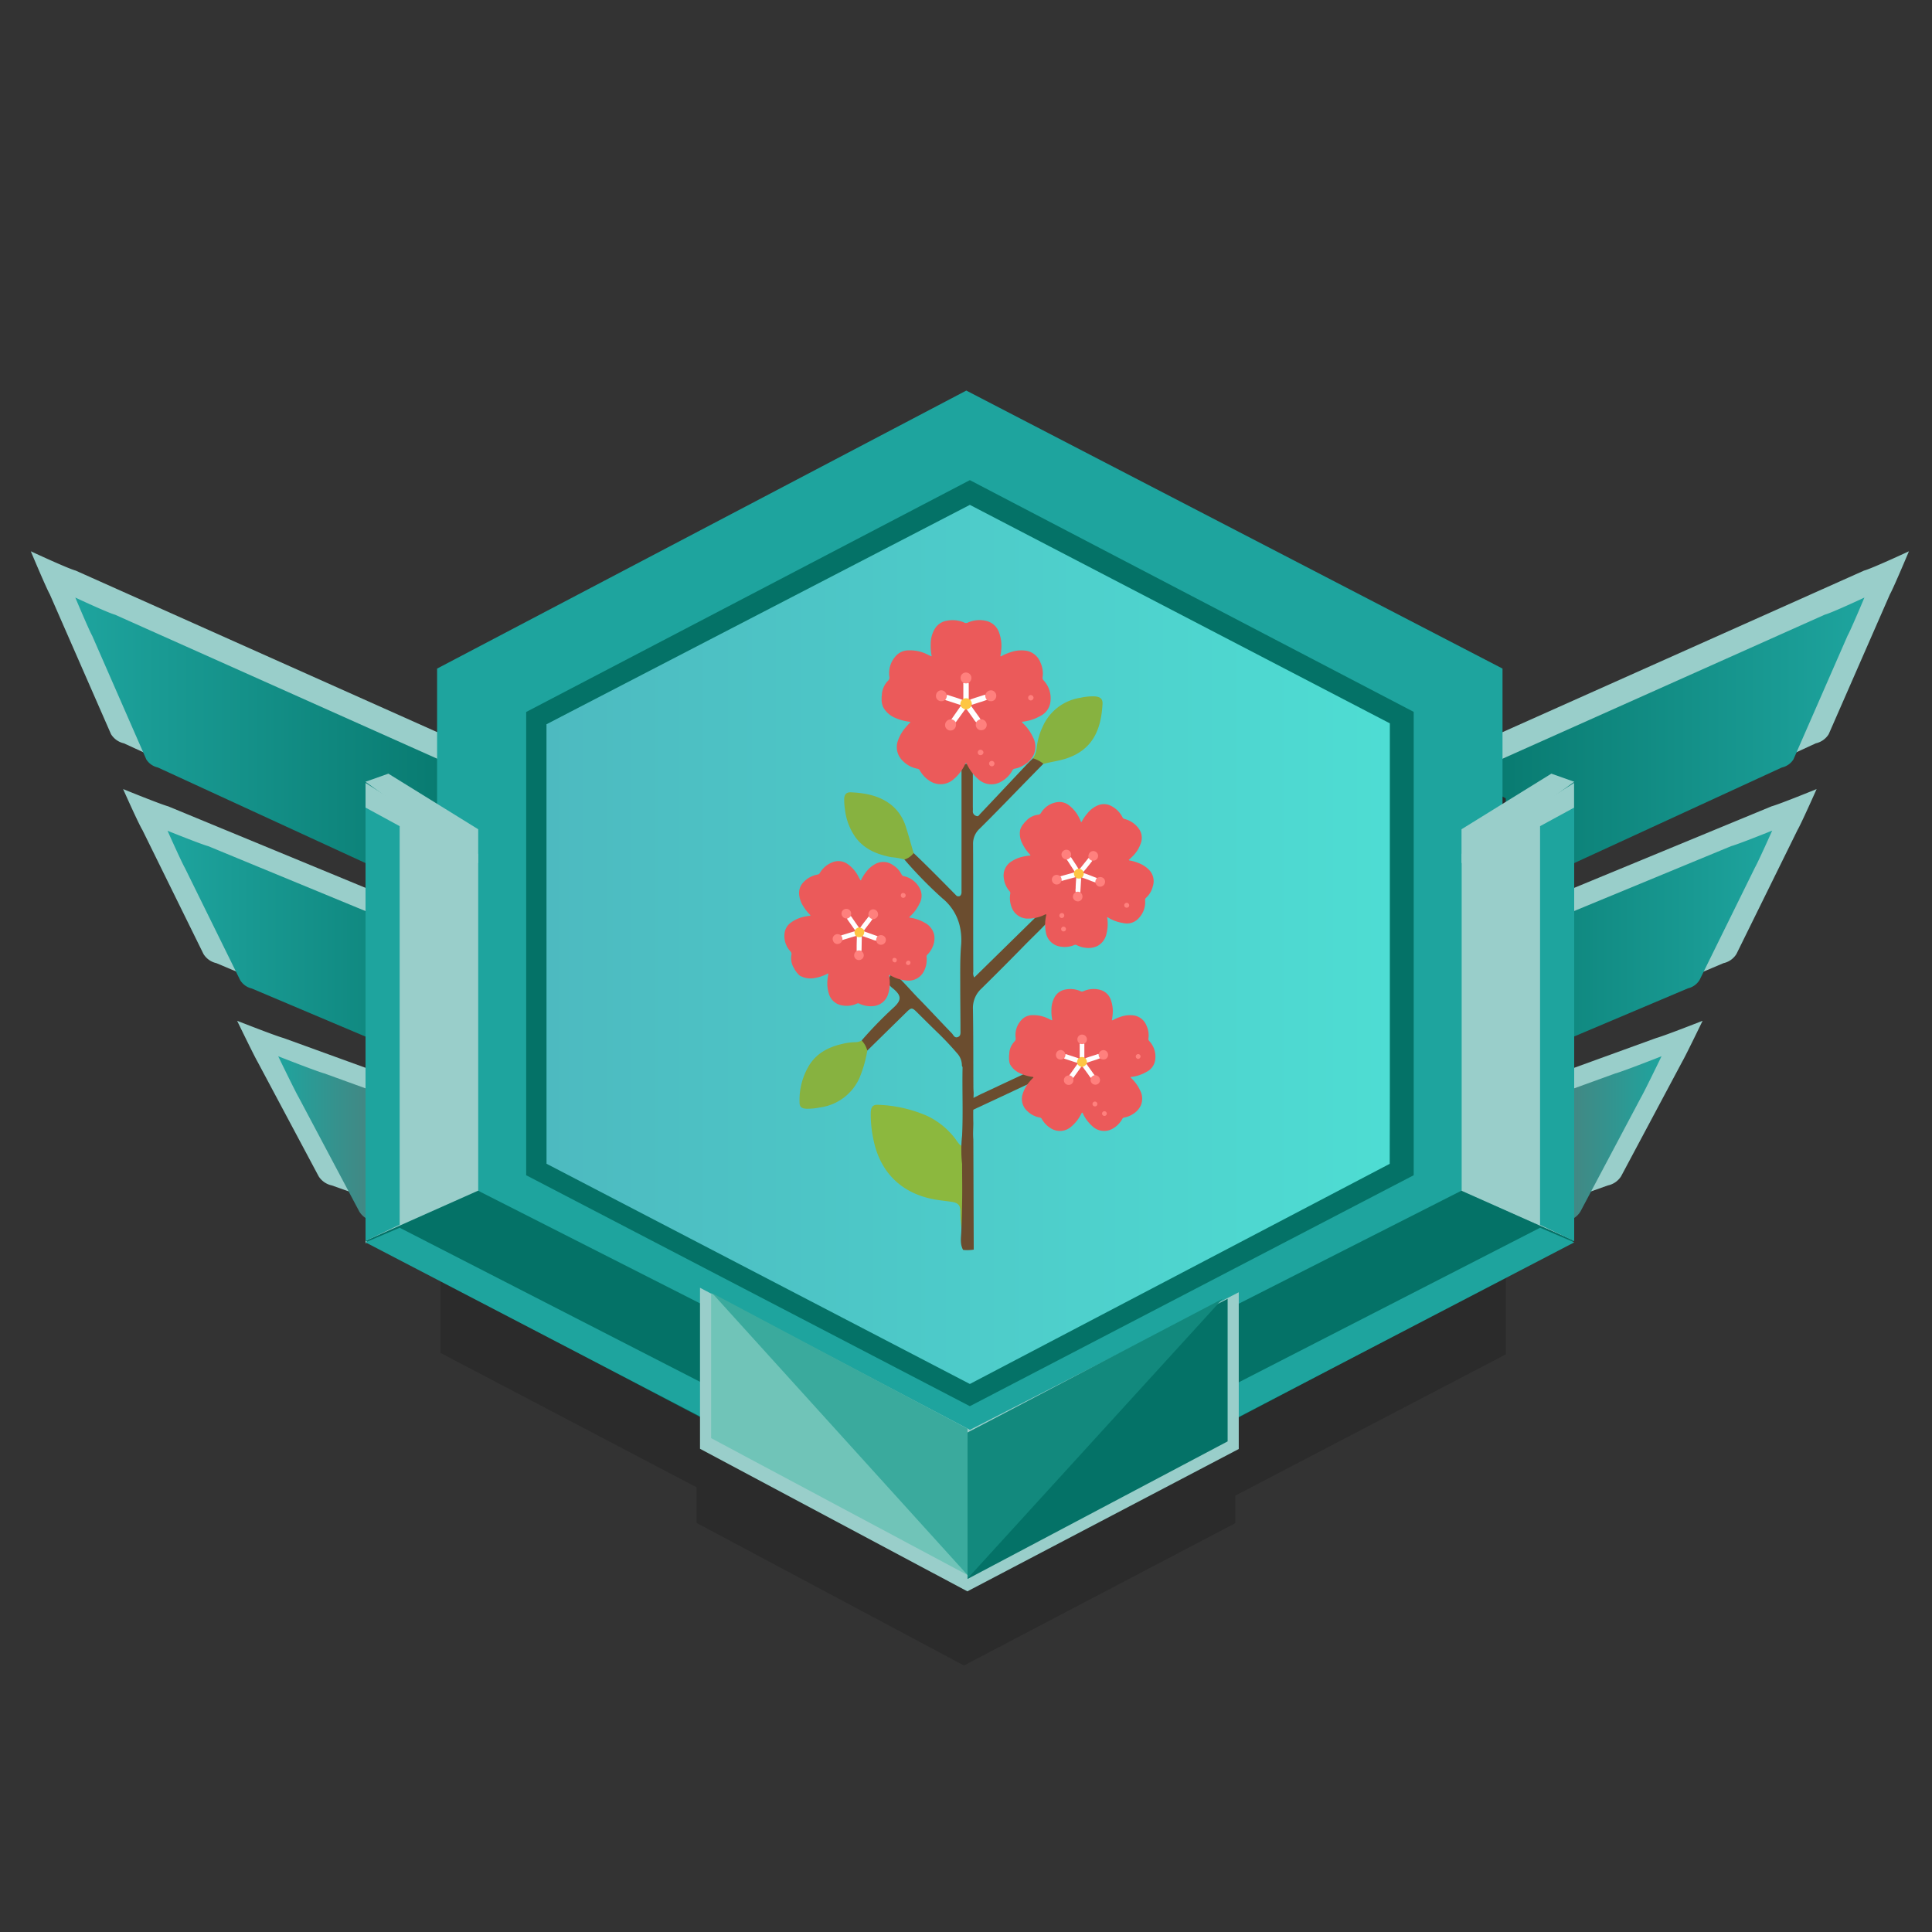 <svg id="Layer_1" data-name="Layer 1" xmlns="http://www.w3.org/2000/svg" xmlns:xlink="http://www.w3.org/1999/xlink" viewBox="0 0 500 500"><rect x="0" y="0" width="500" height="500" fill="#333333" stroke="none"/><defs><style>.cls-1{fill:url(#linear-gradient);}.cls-2{fill:url(#linear-gradient-2);}.cls-3{fill:url(#linear-gradient-3);}.cls-4{fill:url(#linear-gradient-4);}.cls-5{fill:url(#linear-gradient-5);}.cls-6{fill:url(#linear-gradient-6);}.cls-7{fill:url(#linear-gradient-7);}.cls-8{fill:url(#linear-gradient-8);}.cls-9{fill:url(#linear-gradient-9);}.cls-10{fill:url(#linear-gradient-10);}.cls-11{fill:url(#linear-gradient-11);}.cls-12{fill:url(#linear-gradient-12);}.cls-13{fill:#2b2b2b;}.cls-14{fill:#1ea49e;}.cls-15{fill:url(#linear-gradient-13);}.cls-16{fill:url(#linear-gradient-14);}.cls-17{fill:url(#linear-gradient-15);}.cls-18{fill:url(#linear-gradient-16);}.cls-19{fill:#99ceca;}.cls-20{fill:#047267;}.cls-21{fill:url(#linear-gradient-17);}.cls-22{fill:url(#linear-gradient-18);}.cls-23{fill:#70c4b8;}.cls-24{fill:#3aaa9d;}.cls-25{fill:#12897d;}.cls-26{fill:#8cb83e;}.cls-27{fill:#6b4d2f;}.cls-28{fill:#87b240;}.cls-29{fill:#eb5a5a;}.cls-30{fill:#fec643;}.cls-31{fill:#ff807d;}.cls-32{fill:#fefefe;}</style><linearGradient id="linear-gradient" x1="61.37" y1="206.72" x2="129.08" y2="206.72" gradientTransform="matrix(1, 0, 0, -1, 0, 499.89)" gradientUnits="userSpaceOnUse"><stop offset="0" stop-color="#99ceca"/><stop offset="1" stop-color="#99ceca"/></linearGradient><linearGradient id="linear-gradient-2" x1="31.86" y1="255.7" x2="138.5" y2="255.7" xlink:href="#linear-gradient"/><linearGradient id="linear-gradient-3" x1="7.97" y1="308.05" x2="137.59" y2="308.05" xlink:href="#linear-gradient"/><linearGradient id="linear-gradient-4" x1="19.49" y1="301.78" x2="134.12" y2="301.78" gradientTransform="matrix(1, 0, 0, -1, 0, 499.89)" gradientUnits="userSpaceOnUse"><stop offset="0" stop-color="#1ea49e"/><stop offset="1" stop-color="#047267"/></linearGradient><linearGradient id="linear-gradient-5" x1="43.35" y1="248.67" x2="139.93" y2="248.67" xlink:href="#linear-gradient-4"/><linearGradient id="linear-gradient-6" x1="72" y1="197.54" x2="139.66" y2="197.54" gradientTransform="matrix(1, 0, 0, -1, 0, 499.89)" gradientUnits="userSpaceOnUse"><stop offset="0" stop-color="#1ea49e"/><stop offset="1" stop-color="#895151"/></linearGradient><linearGradient id="linear-gradient-7" x1="440.63" y1="206.72" x2="372.92" y2="206.72" xlink:href="#linear-gradient"/><linearGradient id="linear-gradient-8" x1="470.14" y1="255.7" x2="363.55" y2="255.7" xlink:href="#linear-gradient"/><linearGradient id="linear-gradient-9" x1="494.03" y1="308.05" x2="364.41" y2="308.05" xlink:href="#linear-gradient"/><linearGradient id="linear-gradient-10" x1="367.88" y1="301.78" x2="482.51" y2="301.78" gradientTransform="matrix(1, 0, 0, -1, 0, 499.89)" gradientUnits="userSpaceOnUse"><stop offset="0" stop-color="#047267"/><stop offset="1" stop-color="#1ea49e"/></linearGradient><linearGradient id="linear-gradient-11" x1="-7743.94" y1="248.71" x2="-7647.37" y2="248.71" gradientTransform="translate(-7285.3 499.89) rotate(180)" xlink:href="#linear-gradient-4"/><linearGradient id="linear-gradient-12" x1="-7715.3" y1="197.54" x2="-7647.64" y2="197.54" gradientTransform="translate(-7285.3 499.89) rotate(180)" xlink:href="#linear-gradient-6"/><linearGradient id="linear-gradient-13" x1="141.39" y1="255.7" x2="360.57" y2="255.7" gradientTransform="matrix(1, 0, 0, -1, 0, 499.89)" gradientUnits="userSpaceOnUse"><stop offset="0" stop-color="#4dbac0"/><stop offset="1" stop-color="#4eddd3"/></linearGradient><linearGradient id="linear-gradient-14" x1="136.17" y1="255.8" x2="365.86" y2="255.8" gradientTransform="matrix(1, 0, 0, -1, 0, 499.89)" gradientUnits="userSpaceOnUse"><stop offset="0" stop-color="#047267"/><stop offset="0.52" stop-color="#047267"/><stop offset="1" stop-color="#047267"/></linearGradient><linearGradient id="linear-gradient-15" x1="119.93" y1="162.55" x2="198.83" y2="162.55" gradientTransform="matrix(1, 0, 0, -1, 0, 499.89)" gradientUnits="userSpaceOnUse"><stop offset="0" stop-color="#845344"/><stop offset="1" stop-color="#9e604a"/></linearGradient><linearGradient id="linear-gradient-16" x1="303.1" y1="160.95" x2="377.32" y2="160.95" gradientTransform="matrix(1, 0, 0, -1, 0, 499.89)" gradientUnits="userSpaceOnUse"><stop offset="0" stop-color="#4f3129"/><stop offset="1" stop-color="#845344"/></linearGradient><linearGradient id="linear-gradient-17" x1="94.6" y1="234.82" x2="103.43" y2="234.82" gradientTransform="matrix(1, 0, 0, -1, 0, 499.89)" gradientUnits="userSpaceOnUse"><stop offset="0" stop-color="#1ea49e"/><stop offset="1" stop-color="#1ea49e"/></linearGradient><linearGradient id="linear-gradient-18" x1="398.57" y1="234.79" x2="407.4" y2="234.79" xlink:href="#linear-gradient-17"/></defs><title>significant_level</title><path class="cls-1" d="M129.06,288.85,73.37,268.64c-2.09-.56-12-4.46-12-4.46s4.35,9,5.28,10.59l15.8,29.63a5.33,5.33,0,0,0,3.44,2.39l43.19,15.37Z"/><path class="cls-2" d="M138.45,247.89,43.53,208.68c-2.08-.56-11.67-4.47-11.67-4.47s4,9,5,10.6l15.8,32.08A5.23,5.23,0,0,0,56,249.26l82.5,34.91Z"/><path class="cls-3" d="M137.59,200.4l-118-52.73c-2.07-.55-11.62-5-11.62-5s4,9.54,4.93,11.16L28.73,190a5.3,5.3,0,0,0,3.36,2.38L137.59,241Z"/><path class="cls-4" d="M134.06,205.7,29.76,159.08c-1.83-.48-10.27-4.43-10.27-4.43s3.54,8.43,4.36,9.86l14,32a4.71,4.71,0,0,0,3,2.11l93.27,42.94Z"/><path class="cls-5" d="M139.93,254.5l-86-35.5c-1.89-.5-10.57-4-10.57-4s3.63,8.13,4.48,9.6l14.32,29.07a4.78,4.78,0,0,0,3,2.15l74.75,31.62Z"/><path class="cls-6" d="M139.66,298,84,277.82c-2.09-.56-12-4.46-12-4.46s4.35,9,5.28,10.59L93,313.57a5.31,5.31,0,0,0,3.45,2.4l43.18,15.37Z"/><path class="cls-7" d="M372.94,288.85l55.69-20.21c2.09-.56,12-4.46,12-4.46s-4.35,9-5.28,10.59l-15.8,29.63a5.33,5.33,0,0,1-3.44,2.39l-43.19,15.37Z"/><path class="cls-8" d="M363.55,247.89l94.92-39.21c2.08-.56,11.67-4.47,11.67-4.47s-4,9-4.95,10.6l-15.8,32.08a5.23,5.23,0,0,1-3.34,2.37l-82.5,34.91Z"/><path class="cls-9" d="M364.41,200.4l118-52.73c2.07-.55,11.62-5,11.62-5s-4,9.54-4.93,11.16L473.27,190a5.3,5.3,0,0,1-3.36,2.38L364.41,241Z"/><path class="cls-10" d="M367.94,205.7l104.3-46.62c1.83-.48,10.27-4.43,10.27-4.43s-3.54,8.43-4.36,9.86l-14,32a4.71,4.71,0,0,1-3,2.11l-93.27,42.94Z"/><path class="cls-11" d="M362.07,254.5l86-35.54c1.89-.5,10.57-4,10.57-4s-3.63,8.13-4.48,9.6l-14.32,29.07a4.78,4.78,0,0,1-3,2.15L362.09,287.4Z"/><path class="cls-12" d="M362.34,298,418,277.82c2.09-.56,12-4.46,12-4.46s-4.35,9-5.28,10.59L409,313.57a5.31,5.31,0,0,1-3.45,2.4l-43.18,15.37Z"/><polygon class="cls-13" points="389.69 206.61 251.85 134.66 114 206.61 114 350.13 180.27 384.91 180.27 394.13 249.47 431.03 319.71 394.19 319.71 387.06 389.69 350.52 389.69 206.61"/><polygon class="cls-14" points="388.85 316.94 250.08 388.9 113.12 316.55 113.12 173.03 250.08 101.08 388.85 173.03 388.85 316.94"/><polygon class="cls-15" points="359.65 301.75 250.96 358.52 141.43 301.75 141.39 187.43 251 129.86 360.57 187.43 359.65 301.75"/><path class="cls-16" d="M251,124.26l-114.83,60V304.15L251,363.92l114.86-59.77V184.23ZM359.69,301.18,251,358.17l-109.57-57V187.43L251,130.66,359.69,187.2Z"/><polygon class="cls-17" points="198.83 361.72 198.83 353.88 119.93 312.95 119.93 320.34 198.83 361.72"/><polygon class="cls-18" points="303.1 362.52 303.1 354.68 377.32 315.35 377.32 323.34 303.1 362.52"/><path class="cls-19" d="M123.76,309V221L94.6,202.62V321.74Z"/><polygon class="cls-20" points="232.41 363.32 123.72 308.15 94.56 321.14 232.41 393.7 232.41 363.32"/><path class="cls-21" d="M94.6,209V321.14l8.83-4.19V213.81Z"/><path class="cls-14" d="M94.59,321.52l114.85,59.76v-9.17l-106-54.37Z"/><path class="cls-19" d="M407.37,321.14V202.62L378.28,221v87.35Z"/><polygon class="cls-20" points="269.52 363.32 378.21 308.15 407.37 321.14 269.52 393.7 269.52 363.32"/><path class="cls-22" d="M398.57,213.81V317l8.83,4.19V209Z"/><path class="cls-14" d="M398.57,317.74l-106,54.37v9.17l114.85-59.76Z"/><path class="cls-19" d="M401.49,200.22l-23.25,14.39v8.79l29.18-21.08Z"/><path class="cls-19" d="M94.58,202.32l29.18,21.08v-8.79l-23.25-14.39Z"/><polygon class="cls-19" points="250.35 411.84 181.16 374.94 181.16 333.27 251.01 370.04 320.59 334.44 320.59 375 250.35 411.84"/><polygon class="cls-23" points="250.41 407.63 184.04 372.19 184.04 334.68 250.53 373.75 250.41 407.63"/><polygon class="cls-24" points="184.33 334.68 250.39 369.74 250.39 407.61 184.33 334.68"/><polygon class="cls-20" points="250.41 408.63 317.71 373.03 317.71 336.13 250.54 370.74 250.41 408.63"/><polygon class="cls-25" points="316.4 336.13 250.39 370.74 250.39 408.52 316.4 336.13"/><path class="cls-26" d="M248.78,296.51c.22,2.85.91,6.69.8,9.36a20.51,20.51,0,0,1,0,4.29c-.4,3-.33,6-.7,9a15.36,15.36,0,0,0,.32,4.33h0c0-3.3-.66-6.65-.66-10,0-1.55-.58-2.19-2.17-2.44s-3-.37-4.47-.63c-8.65-1.55-14.24-7.1-15.9-15.74a30.37,30.37,0,0,1-.65-6.65c.05-1.62.57-2.22,2.09-2.1a34.79,34.79,0,0,1,12.5,2.86,19.65,19.65,0,0,1,7.42,6.11,10.79,10.79,0,0,0,1,1.31"/><path class="cls-27" d="M252,323.4a10.84,10.84,0,0,1-2.73.08c-.88-1.51-.55-3.17-.49-4.75.11-2.56.16-4.9.21-7.57.07-3.49,0-6.45,0-9.91a33.45,33.45,0,0,1,0-7.35c.28-5.87,0-11.73.12-17.6a.86.86,0,0,0-.17-.46,4.69,4.69,0,0,0-1.3-3.32,75.62,75.62,0,0,0-5.3-5.59c-1.72-1.67-3.42-3.36-5.12-5.05-1.14-1.13-1.4-1.13-2.56,0l-10.19,10a4.23,4.23,0,0,1-1.45-2.64A104.56,104.56,0,0,1,231,261l.37-.34c2-1.89,1.92-3-.2-4.79a6.5,6.5,0,0,1-1.49-1.56,6.38,6.38,0,0,1,1.4-2.72c2.3,2,4.3,4.39,6.43,6.6,3,3.05,5.85,6.16,8.81,9.21.42.44.7,1.31,1.55,1s.7-1.15.7-1.85c0-3.86-.06-7.69-.06-11.58,0-3.49-.06-6.93.23-10.39a16.3,16.3,0,0,0-.41-5.16,13.06,13.06,0,0,0-4.45-6.94,109.93,109.93,0,0,1-9.84-10.06,3.89,3.89,0,0,1,2.38-1.67c3.81,3.62,7.49,7.38,11.19,11.13.79.27,1.15-.12,1.23-.87,0-.49,0-1,0-1.5V199.73c0-.78-.09-1.67.88-1.95a1.62,1.62,0,0,1,2.05,1,1.05,1.05,0,0,1,0,.19v9.9a8.51,8.51,0,0,1,0,1,1.2,1.2,0,0,0,.85,1.28c.59.29.79-.26,1.07-.54,4-4.2,8-8.49,12-12.72.53-.57,1.1-1.11,1.65-1.66a2.19,2.19,0,0,1,2.69,1.43q-5,5.09-9.94,10.18c-2.19,2.24-4.38,4.47-6.61,6.67a5.21,5.21,0,0,0-1.65,4c.06,11,0,22,.06,33a2.07,2.07,0,0,0,.25,1.46l17.21-16.88a2.87,2.87,0,0,1,3,1.15c-2.22,2.59-4.74,4.9-7.12,7.33q-5.57,5.7-11.25,11.29a6.79,6.79,0,0,0-2.18,5.37c.11,6.54.08,13.08.11,19.58,0,1.88.1,1.62.06,2.41-.07,3.11-.14,4.72-.07,7.47,0,1.3-.13,2.62,0,4.2Z"/><path class="cls-28" d="M223,269.29a5.61,5.61,0,0,1,1.45,2.63,31.93,31.93,0,0,1-2,7,13.08,13.08,0,0,1-10.26,7.69,15.79,15.79,0,0,1-3.5.33c-1.29-.07-1.77-.48-1.77-1.71a17.36,17.36,0,0,1,2.55-9.62c2-3.16,5.12-4.7,8.67-5.48a14.85,14.85,0,0,1,3-.41A3.65,3.65,0,0,0,223,269.29Z"/><path class="cls-28" d="M236.45,220.79a4.93,4.93,0,0,1-2.38,1.66,17.49,17.49,0,0,0-3.44-.62c-3.6-.7-6.86-2-9.17-5.06a15.46,15.46,0,0,1-2.8-7.45,14.83,14.83,0,0,1-.18-2.49c0-1.23.58-1.84,1.75-1.78,3.79.18,7.45.87,10.49,3.31a11.65,11.65,0,0,1,3.73,5.68C235.17,216.27,235.78,218.54,236.45,220.79Z"/><path class="cls-28" d="M270.06,197.69a7.72,7.72,0,0,0-2.7-1.43,6.53,6.53,0,0,0,.95-2.8,16.78,16.78,0,0,1,1.56-5.45,12.75,12.75,0,0,1,9.7-7.42,14.54,14.54,0,0,1,3.66-.37c1.46.07,2.2.62,2.1,2-.34,6-2.13,11.72-9.44,14.1C274,196.92,272,197.18,270.06,197.69Z"/><path class="cls-27" d="M266.73,277.15c1.59,3.06,1.4,2.43-1.18,3.65-4.84,2.3-9.7,4.54-14.56,6.81-1.59-3-1.29-2.34,1.23-3.62l1.62-.82Z"/><path class="cls-29" d="M264.64,213.51l.61-.77a1.84,1.84,0,0,0,.44-.44,5,5,0,0,1,3-1.45,1,1,0,0,0,.74-.5,5.79,5.79,0,0,1,4.7-2.8,4,4,0,0,1,2.46.82,9,9,0,0,1,2.8,3.5c.11.22.21.45.31.7s.18.22.29,0a11.22,11.22,0,0,1,1.45-2.1,6.69,6.69,0,0,1,2.83-2.1,4,4,0,0,1,3.38.25,6.62,6.62,0,0,1,2.84,2.87.79.79,0,0,0,.58.47,6.48,6.48,0,0,1,3.49,2.28,4.05,4.05,0,0,1,.7,3.93,8.6,8.6,0,0,1-2.27,3.56c-.19.2-.4.38-.59.57s-.27.14-.23.28.23.11.36.14a10.82,10.82,0,0,1,2.1.63,7.48,7.48,0,0,1,2.8,1.83,4.21,4.21,0,0,1,.89,4.28,5.74,5.74,0,0,1-1.69,2.86.8.8,0,0,0-.27.75,6,6,0,0,1-1.73,4.63,4.08,4.08,0,0,1-3.95,1.18,10.25,10.25,0,0,1-3.85-1.39c-.08-.05-.16-.16-.26-.1s0,.19,0,.28a10.32,10.32,0,0,1-.22,4,4.66,4.66,0,0,1-2.27,3.12,5.27,5.27,0,0,1-3.22.48,6.15,6.15,0,0,1-2.24-.69.66.66,0,0,0-.61,0,6.42,6.42,0,0,1-3.65.39,4.45,4.45,0,0,1-3.69-3.67,10.55,10.55,0,0,1,0-4,2,2,0,0,1,.11-.47c0-.16,0-.26-.23-.18s-.7.33-1.07.46a10,10,0,0,1-3.67.63,4.47,4.47,0,0,1-4-2.93,6.68,6.68,0,0,1-.35-3.54.73.73,0,0,0-.18-.62,6.18,6.18,0,0,1-1.5-3.43,4.26,4.26,0,0,1,1.95-4.26,9.15,9.15,0,0,1,3.29-1.32,13.52,13.52,0,0,1,1.4-.21c.09,0,.2,0,.24-.08s-.07-.15-.12-.22a11.06,11.06,0,0,1-1.92-2.72,5.6,5.6,0,0,1-.61-3.63A4.86,4.86,0,0,1,264.64,213.51Z"/><path class="cls-30" d="M277.92,225.78l.11-.26a.75.75,0,0,1,.74-.76.8.8,0,0,1,.3.06h.34a.7.7,0,0,1,.95.77l.08.32a.76.76,0,0,1-.17,1.05.85.85,0,0,1-.26.11l-.23.16a.83.83,0,0,1-1.16.08.81.81,0,0,1-.12-.14l-.24-.2a.8.8,0,0,1-.4-1.07A.67.67,0,0,1,277.92,225.78Z"/><path class="cls-31" d="M279.57,230.94a1.33,1.33,0,0,1,.52,1.49,1.2,1.2,0,0,1-1.19.85,1.31,1.31,0,0,1-1.17-.84,1.27,1.27,0,0,1,.47-1.39l.18-.14a.7.7,0,0,1,1-.2A.8.8,0,0,1,279.57,230.94Z"/><path class="cls-31" d="M276.08,222.43a1.4,1.4,0,0,1-1.17-.62,1.19,1.19,0,0,1,.26-1.59,1.25,1.25,0,0,1,1.53-.08,1.3,1.3,0,0,1,.43,1.47,2.44,2.44,0,0,0-.1.24.66.66,0,0,1-.67.64A.67.67,0,0,1,276.08,222.43Z"/><path class="cls-31" d="M283.84,227.32a1.34,1.34,0,0,1,1.5-.2,1.19,1.19,0,0,1,.65,1.11,1.24,1.24,0,0,1-.7,1.09,1.12,1.12,0,0,1-1.24-.07,1.46,1.46,0,0,1-.59-.88.64.64,0,0,1,.11-.92A.84.84,0,0,1,283.84,227.32Z"/><path class="cls-31" d="M274.73,227.94a1.63,1.63,0,0,1-.57.77,1.25,1.25,0,0,1-1.63-.25,1.23,1.23,0,0,1,1.48-1.91,1,1,0,0,1,.39.24.69.69,0,0,1,.49.85A.67.67,0,0,1,274.73,227.94Z"/><path class="cls-31" d="M281.79,222.08a1.33,1.33,0,0,1,.23-1.4,1.22,1.22,0,0,1,1.5-.28,1.26,1.26,0,0,1,.63,1.4,1.23,1.23,0,0,1-1.16.94h-.37a.63.63,0,0,1-.8-.38A.67.67,0,0,1,281.79,222.08Z"/><path class="cls-32" d="M274.73,227.94a1.35,1.35,0,0,0-.33-1.15l3.09-.86.46-.15a1.59,1.59,0,0,0,.34,1.24l-3.37.92Z"/><path class="cls-32" d="M279.57,230.94a1.38,1.38,0,0,0-1.19-.06,3.35,3.35,0,0,1,0-1c0-.89.09-1.78.14-2.67a1.59,1.59,0,0,0,1.28.06l-.19,3.26C279.6,230.67,279.59,230.81,279.57,230.94Z"/><path class="cls-32" d="M276.08,222.43a1.35,1.35,0,0,0,.95-.58.13.13,0,0,1,.18.05v0c.63,1,1.3,1.93,1.88,2.93a1.47,1.47,0,0,0-1,.7l-1.81-2.8A.76.76,0,0,1,276.08,222.43Z"/><path class="cls-32" d="M283.84,227.32a1.33,1.33,0,0,0-.36,1.05,16.55,16.55,0,0,1-1.86-.7l-1.6-.56a1.46,1.46,0,0,0,.44-1.16c1.1.36,2.17.82,3.26,1.22A.13.13,0,0,1,283.84,227.32Z"/><path class="cls-32" d="M281.79,222.08a1.32,1.32,0,0,0,.81.65c.07.13,0,.21-.1.29q-1,1.32-2.1,2.61a1.39,1.39,0,0,0-.95-.77l2.1-2.62C281.6,222.16,281.65,222.05,281.79,222.08Z"/><path class="cls-31" d="M274.84,240.91a.62.62,0,0,1,.81-.94.63.63,0,0,1,.08.87A.65.65,0,0,1,274.84,240.91Z"/><path class="cls-31" d="M292.08,234.71a.7.7,0,0,1-.89.08.62.62,0,1,1,.8-1A.64.64,0,0,1,292.08,234.71Z"/><path class="cls-31" d="M275.34,237.26a.63.63,0,1,1-1-.75l0,0a.63.63,0,0,1,.89-.05A.62.62,0,0,1,275.34,237.26Z"/><path class="cls-29" d="M228.16,181.37v-1.1a2.09,2.09,0,0,0,.07-.7,5.7,5.7,0,0,1,1.63-3.43,1.12,1.12,0,0,0,.31-1,6.55,6.55,0,0,1,2.14-5.83,4.48,4.48,0,0,1,2.75-1,10.11,10.11,0,0,1,5,1.09l.77.38c.26.13.31.06.25-.2a12.67,12.67,0,0,1-.21-2.88,7.59,7.59,0,0,1,1-3.87,4.46,4.46,0,0,1,3.18-2.19,7.53,7.53,0,0,1,4.54.5.91.91,0,0,0,.85,0,7.4,7.4,0,0,1,4.71-.47,4.64,4.64,0,0,1,3.4,3,10,10,0,0,1,.53,4.82,7.4,7.4,0,0,1-.12.93c0,.14-.14.3,0,.4s.3-.06.42-.13a13.41,13.41,0,0,1,2.33-.95,8.31,8.31,0,0,1,3.74-.35,4.8,4.8,0,0,1,3.84,3.14,6.68,6.68,0,0,1,.53,3.74.94.94,0,0,0,.29.84,6.77,6.77,0,0,1,1.76,5.32,4.69,4.69,0,0,1-2.63,3.86,11.54,11.54,0,0,1-4.42,1.46c-.11,0-.26,0-.3.11s.1.19.17.27a12.07,12.07,0,0,1,2.67,3.71,5.28,5.28,0,0,1,.21,4.38,6,6,0,0,1-2.49,2.72,6.81,6.81,0,0,1-2.49,1,.75.75,0,0,0-.57.42,7.3,7.3,0,0,1-2.94,2.94,5,5,0,0,1-5.87-.62,12,12,0,0,1-2.8-3.56c-.08-.16-.17-.32-.24-.49s-.22-.2-.32,0c-.21.39-.39.79-.63,1.17a11.24,11.24,0,0,1-2.79,3.16,5.08,5.08,0,0,1-5.6.28,7.74,7.74,0,0,1-2.8-2.88.77.77,0,0,0-.61-.42,7,7,0,0,1-3.75-2,4.87,4.87,0,0,1-1.32-5.16,10.42,10.42,0,0,1,2-3.49,13,13,0,0,1,1.07-1.16c.06-.07.17-.13.14-.24s-.16-.09-.26-.11a13,13,0,0,1-3.63-1,6.31,6.31,0,0,1-3.12-2.8A5.35,5.35,0,0,1,228.16,181.37Z"/><path class="cls-30" d="M248.65,182.73l-.1-.29a.85.85,0,0,1,.17-1.19.8.8,0,0,1,.29-.15l.29-.23a.83.83,0,0,1,1.14-.26,1.07,1.07,0,0,1,.26.26l.3.23a.86.86,0,0,1,.59,1.06.92.92,0,0,1-.14.28l-.09.3a.93.93,0,0,1-1,.89.78.78,0,0,1-.22,0h-.36a.9.9,0,0,1-1.13-.62A.61.61,0,0,1,248.65,182.73Z"/><path class="cls-31" d="M253.75,186.15a1.48,1.48,0,0,1,1.51.93,1.39,1.39,0,0,1-.43,1.61,1.5,1.5,0,0,1-1.64.09,1.44,1.44,0,0,1-.6-1.59l.06-.25a.83.83,0,0,1,.81-.84A.74.74,0,0,1,253.75,186.15Z"/><path class="cls-31" d="M244.61,181.11a1.56,1.56,0,0,1-1.47.29,1.35,1.35,0,0,1-.88-1.59,1.39,1.39,0,0,1,1.28-1.16,1.45,1.45,0,0,1,1.4,1l.09.28a.74.74,0,0,1-.12,1A.69.69,0,0,1,244.61,181.11Z"/><path class="cls-31" d="M255,179.93a1.48,1.48,0,0,1,1.17-1.24,1.32,1.32,0,0,1,1.36.51,1.37,1.37,0,0,1,.18,1.44,1.25,1.25,0,0,1-1.14.82,1.6,1.6,0,0,1-1.15-.35.73.73,0,0,1-.56-.88A.69.69,0,0,1,255,179.93Z"/><path class="cls-31" d="M247.34,186.94a1.93,1.93,0,0,1,0,1.09,1.4,1.4,0,0,1-2.75-.38,1.44,1.44,0,0,1,1.12-1.43,1.49,1.49,0,0,1,.51-.06.81.81,0,0,1,1,.49A.74.74,0,0,1,247.34,186.94Z"/><path class="cls-31" d="M249.41,176.74a1.48,1.48,0,0,1-.81-1.4,1.38,1.38,0,0,1,1.12-1.27,1.43,1.43,0,0,1,1.55.78,1.41,1.41,0,0,1-.35,1.67l-.33.25a.71.71,0,0,1-1,.18A.58.58,0,0,1,249.41,176.74Z"/><path class="cls-32" d="M247.34,186.94a1.51,1.51,0,0,0-1.12-.78l2.1-3c.11-.15.2-.31.3-.46a1.75,1.75,0,0,0,1.17.85c-.77,1.07-1.54,2.15-2.32,3.22A.8.8,0,0,1,247.34,186.94Z"/><path class="cls-32" d="M253.75,186.15a1.57,1.57,0,0,0-1.1.79,4,4,0,0,1-.7-.89l-1.77-2.46a1.75,1.75,0,0,0,1.17-.85l2.15,3C253.59,185.88,253.66,186,253.75,186.15Z"/><path class="cls-32" d="M244.61,181.11a1.47,1.47,0,0,0,.42-1.18.17.17,0,0,1,.22-.08h0c1.25.42,2.52.78,3.76,1.25a1.7,1.7,0,0,0-.46,1.34L245,181.28A.81.81,0,0,1,244.61,181.11Z"/><path class="cls-32" d="M255,179.93a1.47,1.47,0,0,0,.42,1.18,19.88,19.88,0,0,1-2.1.7l-1.82.6a1.7,1.7,0,0,0-.45-1.34c1.23-.48,2.5-.83,3.75-1.25A.17.17,0,0,1,255,179.93Z"/><path class="cls-32" d="M249.41,176.74a1.51,1.51,0,0,0,1.18,0c.14.07.12.21.12.34v3.79a1.63,1.63,0,0,0-1.4,0v-3.79C249.29,177,249.25,176.81,249.41,176.74Z"/><path class="cls-31" d="M256.67,198.32a.74.74,0,0,1-.7-.7.7.7,0,1,1,.7.7Z"/><path class="cls-31" d="M267.48,180.58a.75.75,0,0,1-.7.7.7.7,0,0,1,0-1.4A.75.75,0,0,1,267.48,180.58Z"/><path class="cls-31" d="M254.52,194.74a.76.76,0,0,1-.7.69.7.7,0,1,1,0-1.39A.76.76,0,0,1,254.52,194.74Z"/><path class="cls-29" d="M206.23,251.73l-.56-.8a2,2,0,0,0-.3-.55,4.92,4.92,0,0,1-.54-3.3,1,1,0,0,0-.27-.87,5.76,5.76,0,0,1-1.4-5.3,4,4,0,0,1,1.47-2.1,9.09,9.09,0,0,1,4.17-1.69c.25-.05.5-.07.74-.11s.26-.11.09-.28a11.27,11.27,0,0,1-1.61-2,6.73,6.73,0,0,1-1.21-3.31,4,4,0,0,1,1.19-3.17,6.6,6.6,0,0,1,3.55-1.91.84.84,0,0,0,.64-.44,6.48,6.48,0,0,1,3.16-2.71,4.11,4.11,0,0,1,4,.42,8.75,8.75,0,0,1,2.79,3.22c.14.24.25.49.39.7s.05.29.19.29.18-.19.24-.31a11.79,11.79,0,0,1,1.2-1.86,7.34,7.34,0,0,1,2.53-2.13,4.25,4.25,0,0,1,4.36.34,6,6,0,0,1,2.27,2.43.81.81,0,0,0,.63.47,6,6,0,0,1,4,3,4.12,4.12,0,0,1,0,4.12,10.42,10.42,0,0,1-2.44,3.29c-.07.07-.2.12-.17.23s.17.09.26.11a10.53,10.53,0,0,1,3.8,1.34,4.68,4.68,0,0,1,2.36,3.07,5.3,5.3,0,0,1-.44,3.21,6.18,6.18,0,0,1-1.32,1.94.65.65,0,0,0-.21.58,6.44,6.44,0,0,1-.64,3.61,4.44,4.44,0,0,1-4.57,2.5,10.27,10.27,0,0,1-3.81-1.15l-.43-.24c-.18-.1-.25,0-.23.16,0,.39.12.77.14,1.16a9.86,9.86,0,0,1-.44,3.7,4.42,4.42,0,0,1-3.92,3,6.73,6.73,0,0,1-3.5-.65.66.66,0,0,0-.64,0,6.23,6.23,0,0,1-3.71.47,4.25,4.25,0,0,1-3.54-3.07,9.15,9.15,0,0,1-.35-3.53,13.1,13.1,0,0,1,.2-1.4c0-.08.06-.18,0-.24s-.16,0-.24.05a11.32,11.32,0,0,1-3.14,1.07,5.63,5.63,0,0,1-3.66-.43C206.8,252.5,206.59,252.05,206.23,251.73Z"/><path class="cls-30" d="M221.74,242.41l-.23-.17a.74.74,0,0,1-.47-.94.85.85,0,0,1,.13-.25l.11-.31a.7.7,0,0,1,.62-.77.72.72,0,0,1,.38.07h.33a.74.74,0,0,1,.95.46,1,1,0,0,1,.05.24l.08.26a.82.82,0,0,1-.24,1.13l-.18.08-.25.19a.82.82,0,0,1-1.14.15A.93.93,0,0,1,221.74,242.41Z"/><path class="cls-31" d="M227.14,242.31a1.34,1.34,0,0,1,1.58-.08,1.22,1.22,0,0,1,.49,1.4,1.32,1.32,0,0,1-1.14.88,1.26,1.26,0,0,1-1.24-.84c0-.07-.06-.14-.08-.21a.71.71,0,0,1,.07-1A.74.74,0,0,1,227.14,242.31Z"/><path class="cls-31" d="M218,243.26a1.34,1.34,0,0,1-.92,1,1.18,1.18,0,0,1-1.45-.7A1.25,1.25,0,0,1,216,242a1.31,1.31,0,0,1,1.53,0l.21.17a.65.65,0,0,1,.44.8A.57.57,0,0,1,218,243.26Z"/><path class="cls-31" d="M224.89,237.21a1.31,1.31,0,0,1,.23-1.5,1.16,1.16,0,0,1,1.23-.31,1.21,1.21,0,0,1,.86,1,1.09,1.09,0,0,1-.42,1.16,1.37,1.37,0,0,1-1,.33.65.65,0,0,1-.85-.36A.69.69,0,0,1,224.89,237.21Z"/><path class="cls-31" d="M222.91,246.11a1.74,1.74,0,0,1,.58.76,1.23,1.23,0,0,1-.7,1.49,1.26,1.26,0,0,1-1.49-.37,1.28,1.28,0,0,1,.07-1.59,1.81,1.81,0,0,1,.33-.29.71.71,0,0,1,1-.25A.75.75,0,0,1,222.91,246.11Z"/><path class="cls-31" d="M219.27,237.69a1.29,1.29,0,0,1-1.3-.62,1.22,1.22,0,0,1,.17-1.49,1.26,1.26,0,0,1,1.51-.21,1.23,1.23,0,0,1,.58,1.4,1.28,1.28,0,0,1-.11.35.63.63,0,0,1-.64.61A.78.78,0,0,1,219.27,237.69Z"/><path class="cls-32" d="M222.91,246.11a1.36,1.36,0,0,0-1.21,0c0-1.07,0-2.14.05-3.21v-.49a1.55,1.55,0,0,0,1.28,0l-.06,3.5A.49.49,0,0,1,222.91,246.11Z"/><path class="cls-32" d="M227.14,242.31a1.42,1.42,0,0,0-.39,1.13,3.55,3.55,0,0,1-1-.29l-2.52-.89a1.53,1.53,0,0,0,.42-1.21l3.08,1.1Z"/><path class="cls-32" d="M218,243.26a1.27,1.27,0,0,0-.29-1.06.16.16,0,0,1,.12-.17c1.12-.32,2.22-.7,3.34-1a1.51,1.51,0,0,0,.34,1.19l-3.15.95A.63.63,0,0,1,218,243.26Z"/><path class="cls-32" d="M224.89,237.21a1.32,1.32,0,0,0,.9.64,18.5,18.5,0,0,1-1.16,1.59c-.34.46-.7.9-1,1.35a1.48,1.48,0,0,0-1-.7c.65-1,1.4-1.86,2.1-2.8C224.77,237.2,224.81,237.16,224.89,237.21Z"/><path class="cls-32" d="M219.27,237.69a1.29,1.29,0,0,0,.85-.59c.14,0,.19.09.25.18.64.94,1.28,1.85,1.91,2.76a1.38,1.38,0,0,0-1,.7L219.35,238C219.29,237.91,219.18,237.81,219.27,237.69Z"/><path class="cls-31" d="M235.38,249.65a.65.65,0,0,1-.87-.18.63.63,0,0,1,1-.7A.65.65,0,0,1,235.38,249.65Z"/><path class="cls-31" d="M234.27,231.37a.63.63,0,0,1-.16.88.62.62,0,0,1-.87-.16.64.64,0,0,1,.15-.88h0A.67.67,0,0,1,234.27,231.37Z"/><path class="cls-31" d="M232,248.14a.69.69,0,0,1-.17.87.63.63,0,0,1-.71-1A.69.69,0,0,1,232,248.14Z"/><path class="cls-29" d="M261.14,274.12v-1a2.14,2.14,0,0,0,.06-.62,4.91,4.91,0,0,1,1.39-3,1,1,0,0,0,.27-.84,5.66,5.66,0,0,1,1.86-5.05,3.85,3.85,0,0,1,2.38-.89,8.83,8.83,0,0,1,4.31.95l.67.33c.2.1.26.05.22-.18a11,11,0,0,1-.19-2.5,6.58,6.58,0,0,1,.88-3.35,3.89,3.89,0,0,1,2.74-1.88,6.42,6.42,0,0,1,3.94.44.78.78,0,0,0,.7,0,6.44,6.44,0,0,1,4.08-.42,4,4,0,0,1,3,2.58,8.55,8.55,0,0,1,.46,4.19,7.78,7.78,0,0,1-.1.81c0,.11-.12.26,0,.34s.26-.05.37-.11a11.8,11.8,0,0,1,2-.83,7.4,7.4,0,0,1,3.24-.3,4.21,4.21,0,0,1,3.32,2.72,5.77,5.77,0,0,1,.47,3.25.8.8,0,0,0,.25.7,5.86,5.86,0,0,1,1.53,4.61,4.09,4.09,0,0,1-2.29,3.34,10.12,10.12,0,0,1-3.82,1.29c-.09,0-.22,0-.26.09s.08.16.15.23a10.35,10.35,0,0,1,2.31,3.22,4.57,4.57,0,0,1,.19,3.79,5.25,5.25,0,0,1-2.17,2.35,5.81,5.81,0,0,1-2.16.83.72.72,0,0,0-.48.35,6.41,6.41,0,0,1-2.55,2.56,4.38,4.38,0,0,1-5.07-.54,10.11,10.11,0,0,1-2.43-3.08l-.21-.43c-.07-.14-.19-.17-.28,0a10.39,10.39,0,0,1-3,3.76,4.39,4.39,0,0,1-4.86.24,6.61,6.61,0,0,1-2.45-2.5.71.71,0,0,0-.53-.36,6.07,6.07,0,0,1-3.25-1.7,4.17,4.17,0,0,1-1.14-4.46,8.76,8.76,0,0,1,1.71-3.05,9.74,9.74,0,0,1,.92-1c.06-.06.16-.11.12-.21s-.14-.07-.22-.09a10.82,10.82,0,0,1-3.15-.9,5.46,5.46,0,0,1-2.7-2.41A4.41,4.41,0,0,1,261.14,274.12Z"/><path class="cls-30" d="M278.86,275.31l-.08-.26a.74.74,0,0,1,.15-1,.9.9,0,0,1,.24-.12l.26-.2a.7.7,0,0,1,1.2,0l.26.2a.71.71,0,0,1,.56.82.73.73,0,0,1-.17.34l-.08.26a.79.79,0,0,1-.81.77l-.21,0h-.31a.8.8,0,0,1-1-.55A.63.63,0,0,1,278.86,275.31Z"/><path class="cls-31" d="M283.28,278.26a1.32,1.32,0,0,1,1.32.82,1.2,1.2,0,0,1-.38,1.39,1.27,1.27,0,0,1-1.4.07,1.22,1.22,0,0,1-.53-1.39,1.6,1.6,0,0,1,0-.21.7.7,0,0,1,.68-.72A.57.57,0,0,1,283.28,278.26Z"/><path class="cls-31" d="M275.36,273.89a1.35,1.35,0,0,1-1.28.26,1.17,1.17,0,0,1-.77-1.4,1.23,1.23,0,0,1,1.11-1,1.28,1.28,0,0,1,1.24.87,1.09,1.09,0,0,0,.07.24.63.63,0,0,1-.37,1Z"/><path class="cls-31" d="M284.33,272.87a1.28,1.28,0,0,1,1-1.07,1.16,1.16,0,0,1,1.18.44,1.2,1.2,0,0,1,.15,1.25,1.1,1.1,0,0,1-1,.7,1.39,1.39,0,0,1-1-.31.65.65,0,0,1-.48-.76A.82.82,0,0,1,284.33,272.87Z"/><path class="cls-31" d="M277.73,279a1.51,1.51,0,0,1,0,.94,1.2,1.2,0,0,1-1.4.81,1.23,1.23,0,0,1-1-1.13,1.25,1.25,0,0,1,.94-1.25,1.32,1.32,0,0,1,.44-.05.71.71,0,0,1,.92.38A1,1,0,0,1,277.73,279Z"/><path class="cls-31" d="M279.53,270.11a1.26,1.26,0,0,1-.7-1.23,1.2,1.2,0,0,1,1-1.11,1.27,1.27,0,0,1,1.35.7,1.21,1.21,0,0,1-.32,1.44l-.28.22a.61.61,0,0,1-.86.15A.44.44,0,0,1,279.53,270.11Z"/><path class="cls-32" d="M277.73,279a1.28,1.28,0,0,0-1-.7l1.84-2.57.26-.39a1.55,1.55,0,0,0,1,.74l-2,2.79A.86.86,0,0,1,277.73,279Z"/><path class="cls-32" d="M283.28,278.26a1.41,1.41,0,0,0-.95.7,3.57,3.57,0,0,1-.61-.78l-1.54-2.1a1.55,1.55,0,0,0,1-.74c.62.88,1.25,1.74,1.86,2.62A2.32,2.32,0,0,1,283.28,278.26Z"/><path class="cls-32" d="M275.36,273.89a1.24,1.24,0,0,0,.37-1,.13.13,0,0,1,.17-.07h0c1.08.36,2.19.7,3.25,1.08a1.45,1.45,0,0,0-.39,1.16l-3.08-1A.76.76,0,0,1,275.36,273.89Z"/><path class="cls-32" d="M284.33,272.87a1.32,1.32,0,0,0,.36,1,16.5,16.5,0,0,1-1.83.64l-1.58.52a1.45,1.45,0,0,0-.39-1.16c1.07-.41,2.17-.7,3.25-1.08a.13.13,0,0,1,.18.05Z"/><path class="cls-32" d="M279.53,270.11a1.27,1.27,0,0,0,1,0c.13.06.1.18.1.29v3.29a1.4,1.4,0,0,0-1.2,0V270.4C279.42,270.29,279.39,270.17,279.53,270.11Z"/><path class="cls-31" d="M285.81,288.8a.62.62,0,0,1-.6-.62.63.63,0,0,1,.62-.6.64.64,0,0,1,.61.62A.62.62,0,0,1,285.81,288.8Z"/><path class="cls-31" d="M295.18,273.43a.7.7,0,0,1-.63.62.66.66,0,0,1-.61-.63.62.62,0,0,1,1.24,0Z"/><path class="cls-31" d="M284,285.7a.63.63,0,1,1-.63-.62h0A.65.65,0,0,1,284,285.7Z"/></svg>